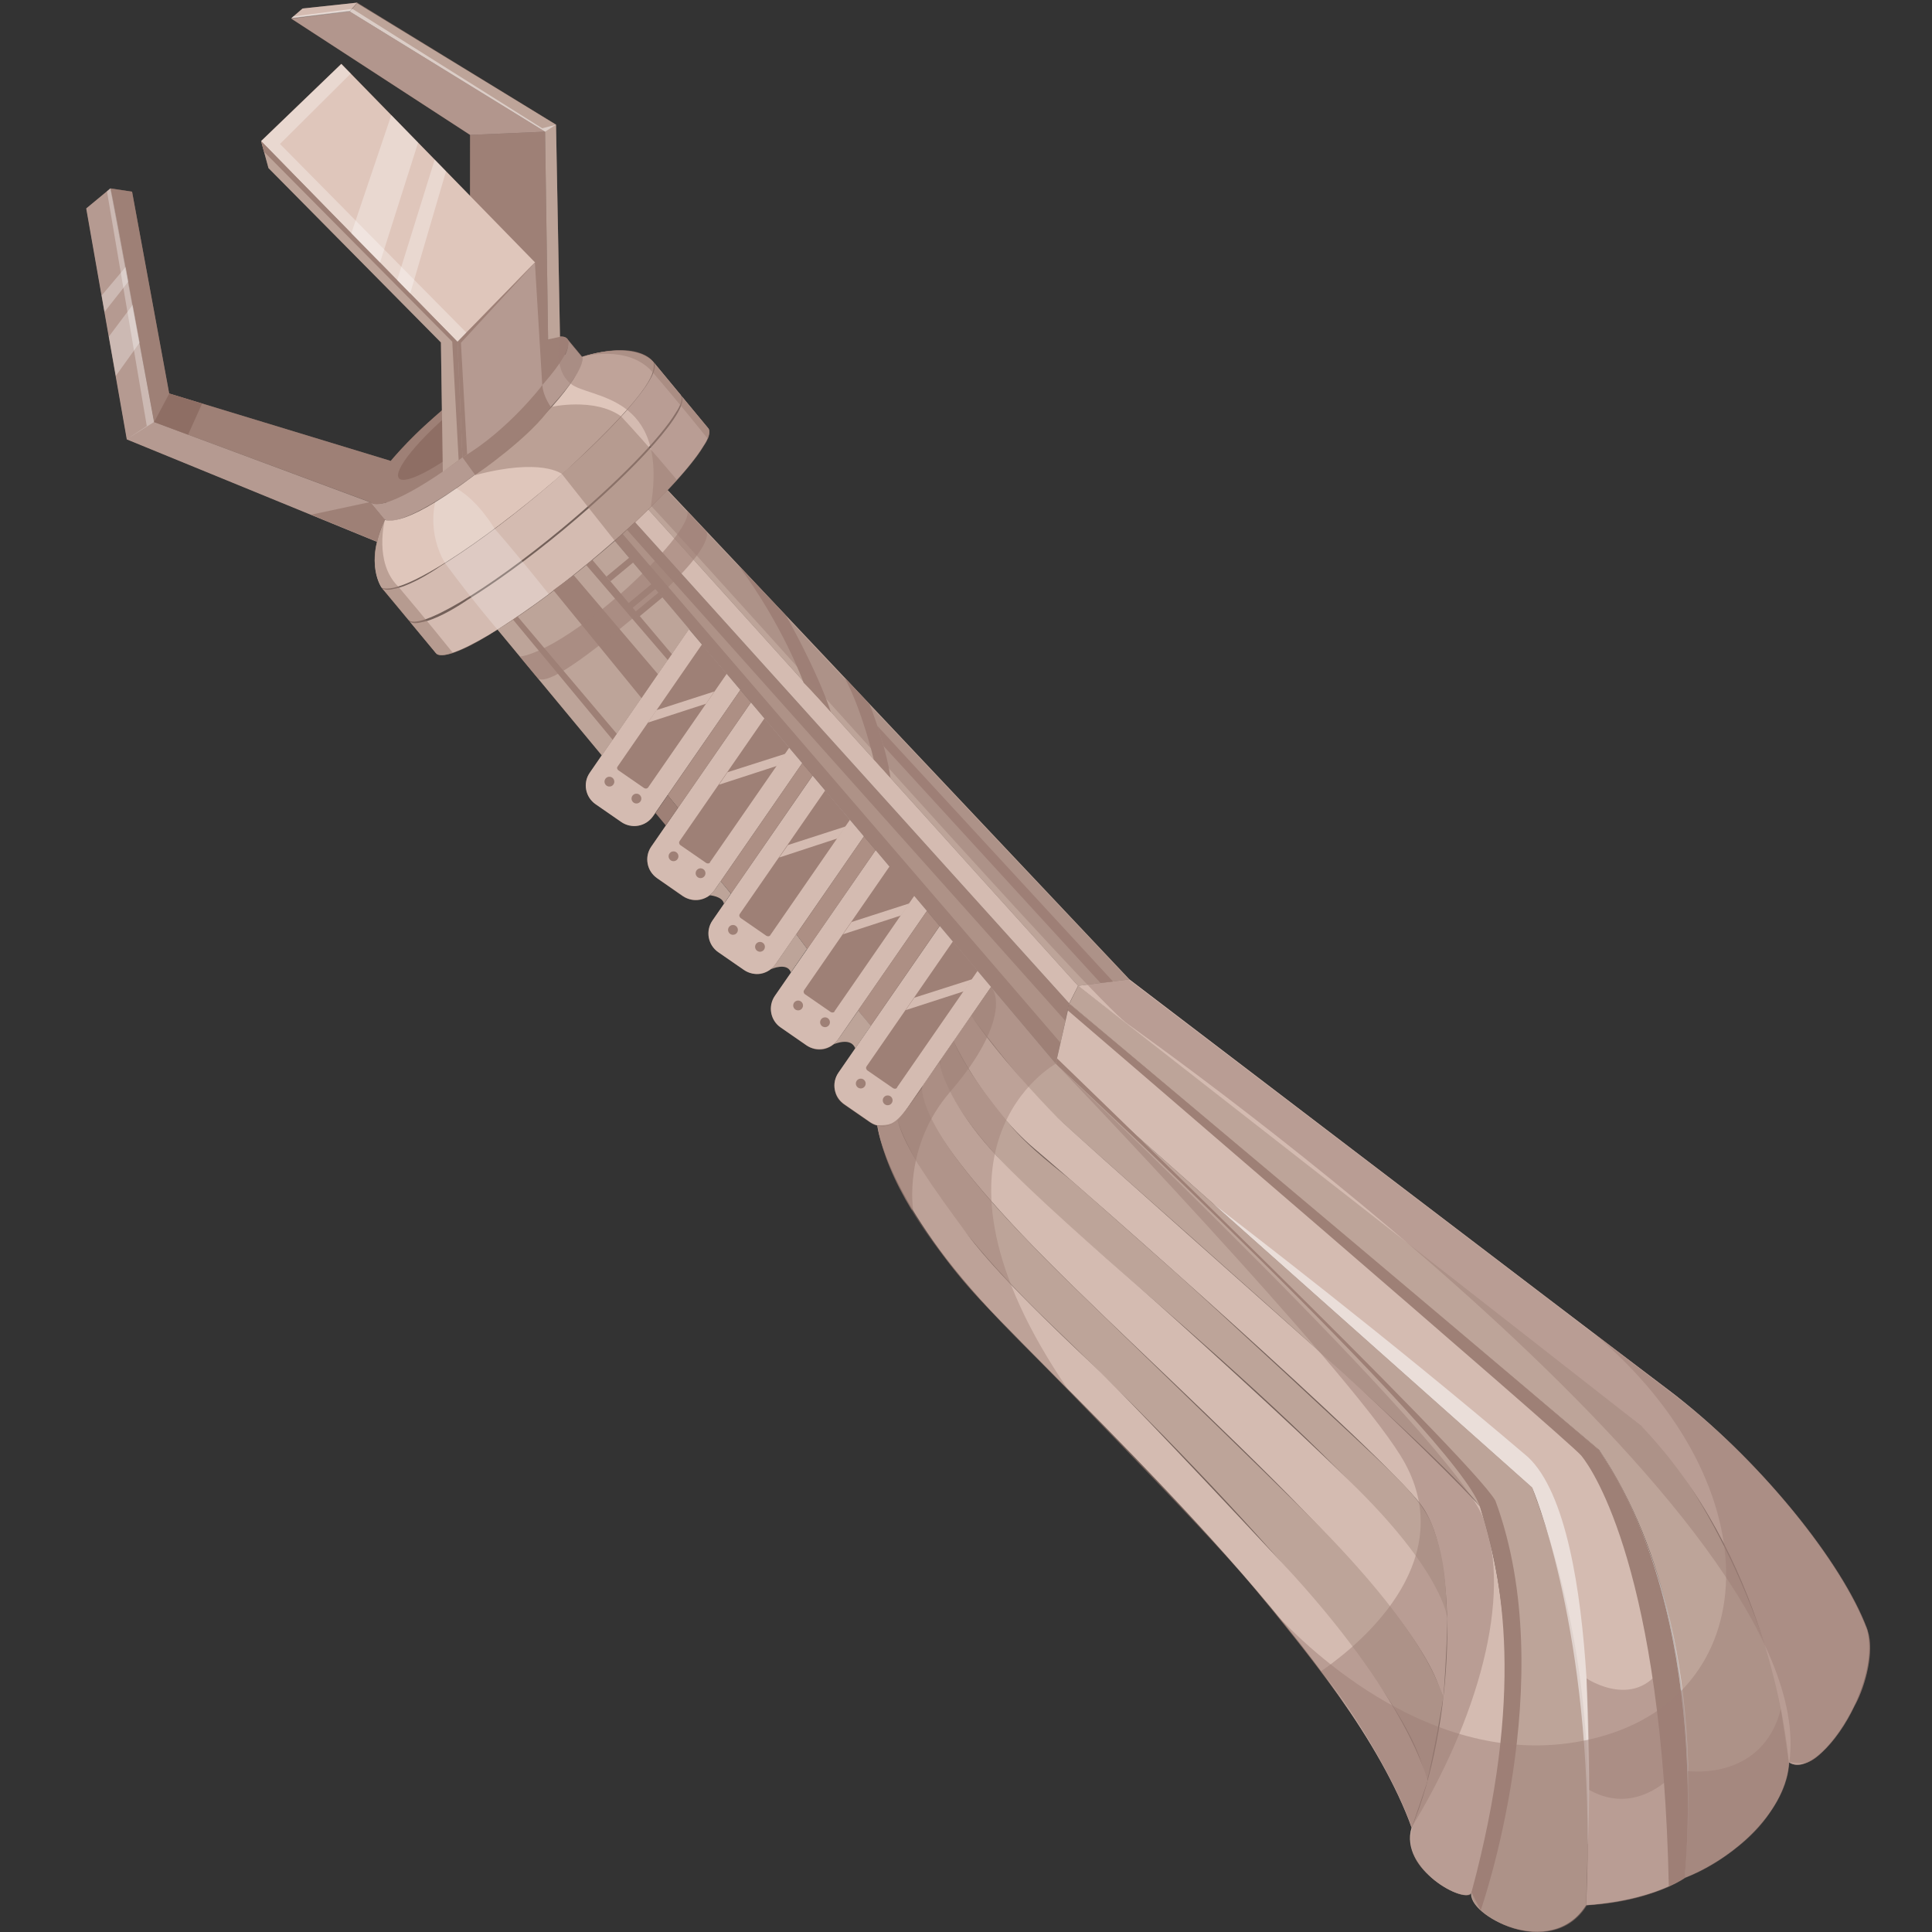 <?xml version="1.0" encoding="utf-8"?>
<!-- Generator: Adobe Illustrator 21.1.0, SVG Export Plug-In . SVG Version: 6.00 Build 0)  -->
<svg version="1.1" id="Слой_1" xmlns="http://www.w3.org/2000/svg" xmlns:xlink="http://www.w3.org/1999/xlink" x="0px" y="0px"
	 viewBox="0 0 1024 1024" style="enable-background:new 0 0 1024 1024;" xml:space="preserve">
<rect x="0" y="0" width="1024" height="1024" fill="#333333" stroke="none"/>
<style type="text/css">
	.st0{fill:#736059;}
	.st1{fill:#9E8076;}
	.st2{fill:#D4BBB1;}
	.st3{fill:#BDA499;}
	.st4{fill:#AD8F84;}
	.st5{fill:#B59A91;}
	.st6{fill:#8E6E64;}
	.st7{fill:#DFC6BB;}
	.st8{fill:#B2968D;}
	.st9{opacity:0.42;fill:#9E8076;}
	.st10{opacity:0.49;fill:#9E8076;}
	.st11{opacity:0.54;fill:#9E8076;}
	.st12{opacity:0.52;fill:#BDA499;}
	.st13{opacity:0.6;fill:#9E8076;}
	.st14{opacity:0.51;fill:#FFFFFF;}
	.st15{opacity:0.23;fill:#FFFFFF;}
	.st16{opacity:0.31;fill:#FFFFFF;}
	.st17{opacity:0.45;fill:#FFFFFF;}
	.st18{opacity:0.62;fill:#9E8076;}
</style>
<g>
	<path class="st0" d="M748.2,968.7c0,0-5.2,12.4,9.2,25.3c6.8,6.8,20.2,13.2,22.6,9c-0.1,1.8-0.8,7.7,14.5,15.9
		c12.4,6.5,34.7,9.5,46.2-9.2c5.4-0.5,30.2-1.3,52.3-14.5c11.7-5.5,49.9-22.6,55.2-61.1c6,1.3,14.8,5.7,34.9-30.6
		c5.7-10.7,10.7-30.1,6-40.9c-4.7-10.8-29.6-63.7-100.6-122.7c-38.4-29.1-289.8-220.7-289.8-220.7L353.8,259.7
		c0,0,25.1-25.8,21.8-32.5c-7-8.5-29.1-35.2-29.1-35.2s-8.2-11.7-38-3c-6.2-7.5-7.8-9.4-7.8-9.4s-1.1-1.4-3.9-1.2
		c-0.1-4.3-2.1-112.4-2.1-112.4L189.4,1.4l-29.1,3.1l-6.1,5.3l94.9,61.7l0,32.3l-68.2-70l-42.5,40.9l3.9,14.3l91.4,92.5l0.5,36.8
		c0,0-10.4,6.4-27.1,26c-22.5-6.9-117.5-35.8-117.5-35.8L70,101.6l-11.4-1.8l-12.8,10.6l21.5,122.4l132.6,54.3
		c0,0-4.4,12.5,2.8,25.1c8,9.3,28.8,34.5,28.8,34.5s4.8,4.8,32.2-13c4.4,5.4,55.3,66.7,55.3,66.7s-5.4,8-7.2,10.7
		c-1.8,2.7-2.4,10,3.1,14.4c5.1,3.6,14.6,10.3,15.4,10.7c0.8,0.4,5.9,2.9,11.2,0.4c3.8-1.8,5.7-5.4,6.3-6.4c0.7-1,6.1-8.8,6.1-8.8
		l5.5,6.7c0,0-12.8,18.6-13.5,19.6c-0.7,1-4,4.7-2.4,10.9c1,4.4,4.4,6.6,9.7,10.3c5.3,3.7,8.4,6.2,10.3,7c1.9,0.7,6.4,2.9,12.4-1.1
		c1.5-1.3,1.7-1.3,3.6-4.1c1.9-2.7,2.5-3.7,2.5-3.7l5.5,6.6c0,0-8.9,12.9-9.4,13.7s-3.2,4.2-2.4,9.4c0.5,2,1.2,4.6,4.2,7.3
		c2.6,1.9,14.5,10.1,14.5,10.1s5.3,3.6,10.5,1.6c5.2-2.1,7.2-5.9,8.5-7.8s8.8-12.7,8.8-12.7l5.8,7.8l-16.6,24c0,0-3.2,4-2.7,8.9
		c0.2,3.4,2.2,6.6,4.4,8.2c2.2,1.6,13.9,9.7,13.9,9.7s6,4.9,12.9,1.1c2.3-1.2,4.7-4.4,5.9-6.1c1.2-1.7,9.1-13.1,9.1-13.1l6.7,8.1
		c0,0-15.8,22.9-16.8,24.3c-0.9,1.4-3.4,4.6-2.3,9.8c0.7,3.4,1.9,5.5,5.7,8.1c3.8,2.6,13.2,9.1,13.2,9.1s2.3,1.5,3.6,1.5
		c0.3,3,3.2,19.2,18.9,45c10.3,15.8,19.5,30.8,39.1,51c19.6,20.3,116.8,118.8,141.3,148.6C688.7,870.8,735.7,927.4,748.2,968.7z"/>
	<polygon class="st1" points="249.2,71.5 249,203.6 290.5,179.9 288.9,69.8 	"/>
	<path class="st2" d="M358.2,218.7L358.2,218.7c-7.9,13.2-30.9,37-60.3,61.4c-39.8,33-76.3,54.6-81.5,48.3l-14-16.9
		c1,1.2,3.2,1.4,6.4,0.6c3.7-0.6,7.9-2.4,11.9-4.4c6.7-3.4,12.4-7.4,12.4-7.4l0,0c14.3-8.8,32.2-21.7,50.8-37.1
		c39.8-33,67.8-64.8,62.6-71.1l14,16.9C360.5,209,363.3,211.1,358.2,218.7z"/>
	<path class="st2" d="M372.8,236.4L372.8,236.4c-7.9,13.2-30.9,37-60.3,61.4c-39.8,33-76.3,54.6-81.5,48.3l-14-16.9
		c1,1.2,3.2,1.4,6.4,0.6c3.7-0.6,7.9-2.4,11.9-4.4c6.7-3.4,12.4-7.4,12.4-7.4l0,0c14.3-8.8,32.2-21.7,50.8-37.1
		c39.8-33,67.8-64.8,62.6-71.1l14,16.9C375.1,226.7,378,228.8,372.8,236.4z"/>
	<polygon class="st1" points="566.7,531.8 559.6,563.8 525.3,523.1 498,490.8 491.3,482.8 464.1,450.6 457.9,443.3 430.7,411 
		425.2,404.5 398,372.3 392.4,365.7 365.2,333.4 325.9,286.7 336.5,276.7 377.2,321.8 403,350.4 417.4,366.4 436.8,387.8 
		457.6,410.9 457.6,410.9 470.5,425.2 498.5,456.2 504.8,463.2 	"/>
	<polygon class="st3" points="343.6,270 571.4,522.5 598.6,519.1 353.8,259.7 	"/>
	<path class="st2" d="M392.4,365.7l-46.3,66.9c-3.8,5.5-11.3,6.9-16.8,3.1l-13.6-9.4c-5.5-3.8-6.9-11.3-3.1-16.8l52.5-76.1
		L392.4,365.7z"/>
	<path class="st1" d="M343.3,417.6c-0.4,0.4-1.2,0.5-1.9,0.1l-13.6-9.4c-0.4-0.3-0.6-0.7-0.7-1c-0.1-0.3,0-0.7,0.3-1.1l44.7-64.7
		l13.1,15.6l-41.7,60.3C343.5,417.4,343.4,417.5,343.3,417.6z"/>
	<path class="st2" d="M425.2,404.5l-46.5,67.3c-3.8,5.5-11.3,6.9-16.8,3.1l-13.6-9.4c-5.5-3.8-6.9-11.3-3.1-16.8l52.8-76.4
		L425.2,404.5z"/>
	<path class="st1" d="M376.2,457.3c-0.4,0.4-1.2,0.5-1.9,0.1l-13.6-9.4c-0.5-0.3-0.6-0.7-0.7-1c-0.1-0.3-0.1-0.7,0.2-1.2l45-65.1
		l13.1,15.6l-42,60.7C376.4,457.1,376.3,457.3,376.2,457.3z"/>
	<path class="st2" d="M457.9,443.3L411.1,511c-3.8,5.5-11.3,6.9-16.8,3.1l-13.6-9.4c-5.5-3.8-6.9-11.3-3.1-16.8l53.1-76.8
		L457.9,443.3z"/>
	<path class="st1" d="M408.1,495.9c-0.4,0.4-1.2,0.5-1.9,0.1l-13.6-9.4c-0.4-0.3-0.6-0.7-0.7-1c-0.1-0.3-0.1-0.7,0.2-1.2l45.3-65.5
		l13.1,15.6l-42.2,61.1C408.3,495.7,408.2,495.8,408.1,495.9z"/>
	<path class="st2" d="M491.3,482.8l-47.1,68.1c-3.8,5.5-11.3,6.9-16.8,3.1l-13.6-9.4c-5.5-3.8-6.9-11.3-3.1-16.8l53.4-77.2
		L491.3,482.8z"/>
	<path class="st1" d="M442.2,536.3c-0.4,0.4-1.2,0.5-1.9,0.1l-13.6-9.4c-0.5-0.3-0.6-0.7-0.7-1c-0.1-0.3-0.1-0.7,0.2-1.2l45.5-65.9
		l13.1,15.6l-42.5,61.5C442.4,536.1,442.3,536.2,442.2,536.3z"/>
	<path class="st2" d="M525.3,523.1l-47.4,68.5c-3.8,5.5-11.3,6.9-16.8,3.1l-13.6-9.4c-5.5-3.8-6.9-11.3-3.1-16.8l53.7-77.7
		L525.3,523.1z"/>
	<path class="st1" d="M475.3,576.7c-0.4,0.4-1.2,0.5-1.9,0.1l-13.6-9.4c-0.4-0.3-0.6-0.7-0.7-1c-0.1-0.3-0.1-0.7,0.2-1.2l45.8-66.3
		l13.1,15.6l-42.8,61.9C475.5,576.5,475.4,576.6,475.3,576.7z"/>
	<path class="st3" d="M263.7,333.7l55.3,66.7l46.3-67l-39.4-46.7C325.9,286.7,293,315.9,263.7,333.7z"/>
	<path class="st2" d="M847.6,768.6c60.5,89.5,45.3,226.6,45.3,226.6s-2.7,2-8.4,4.6c-8.2,3.7-22.5,8.4-43.8,10
		c0.5-11.2,0.8-22,0.8-32.4c0.2-119.6-29.4-188.9-29.4-188.9L642.9,637.9l-83.3-74.1l6.4-28.3l0.8-3.6
		C566.7,531.8,754.8,689.5,847.6,768.6z"/>
	<path class="st3" d="M948,927.7c0.3,2,0.3,4.1,0.2,6.1c0,0.2,0,0.2,0,0.2l-0.2,2.2l0,0.1c-2.8,24.6-29.2,48.8-55,58.9
		c0.5-7.2,2.4-28.3,1.7-56.5c-1.3-47.6-10.3-115.4-47-170.1c-52.4-44.4-280.9-236.7-280.9-236.7l4.7-9.4c0,0,239.3,185,298.4,233.2
		C898.2,780.1,941.4,862,948,927.7z"/>
	<polygon class="st2" points="336.5,276.7 566.7,531.8 571.4,522.5 343.6,270 	"/>
	<path class="st2" d="M598.6,519.1c0,0,236.8,180.7,285.2,217.2c48.5,36.5,93.1,92.6,105.8,127.7c7.7,29.2-26.4,80.4-41.5,70
		c-1-13.4-12.2-109.5-78.3-178.3c-12.9-10.4-298.4-233.2-298.4-233.2L598.6,519.1z"/>
	<path class="st3" d="M514.7,538.4c0,0,24,32.2,40.8,49.3s210.7,184.1,228.9,210.9s19.3,153.7-4.5,204.4c-3.1,11.7,42,36.4,60.8,6.7
		c0.7-44.2,8.4-121.5-28.6-221.3C772.3,753,559.6,563.8,559.6,563.8l-34.3-40.7L514.7,538.4z"/>
	<path class="st2" d="M505.4,551.8c0,0,15.8,34.1,43.1,57.2c27.3,23,183.7,160.8,204.7,188.6s17.3,118.4-5,171.1
		c-6.7,22,28.9,41.2,31.8,34.3c2.9-6.9,36.6-103.3,4.5-204.4c-6.3-7.6-47.4-48.3-74.3-72.5c-26.8-24.2-140.6-124.8-149.6-133.7
		c-9-8.9-32.2-34-45.8-54.1C508.9,546.8,505.4,551.8,505.4,551.8z"/>
	<path class="st3" d="M498.3,562c0,0-2.6,18.5,41.7,63.1c44.2,44.6,215.3,177,227,232.6c-0.8-15.2-0.5-28.5-6.8-46.3
		c-3.3-10-9.8-18.3-23-31.3c-13.2-13-96.9-90.3-113.4-105s-50.2-44.5-55.7-49.2s-22.6-17.2-33.1-30.1c-10.5-12.9-23.3-29.3-29.6-44
		C502,556.7,498.3,562,498.3,562z"/>
	<path class="st2" d="M489.6,574.7c0,0-13.2,10.8,52.2,79.8s214.7,194.2,223,247.3c2-22.7,2.3-44.1,2.3-44.1s-1.9-24.4-51.9-72.8
		c-29.6-29.2-92.4-86.1-112-103.2c-19.6-17.1-55.2-48.1-74.7-68.8s-29.5-40.8-30.4-50.3C493.5,569,489.6,574.7,489.6,574.7z"/>
	<path class="st3" d="M475.8,593.9c0,0,10.9,40.7,80.9,107.7s198,197.6,199.1,244.8c4.5-18.1,9.1-45.4,9.2-47.4
		c-4.1-9.5-12.5-37.9-76.4-100.7c-50.5-49.8-121.4-117.5-134.9-131.4c-13.5-14-62.9-63-65.1-89.9
		C480.1,588.5,475.8,593.9,475.8,593.9z"/>
	<path class="st2" d="M465,596.5c0,0,4.6,41.1,65.4,103.7c60.4,62.2,185.9,180,217.8,268.5c7.8-22.3,8.4-25,8.4-25
		s-10.6-44.2-77-115.3s-87.8-92.7-95.9-100.7c-8.1-8-52.3-48.3-70.6-73s-33.7-46.2-37.3-60.8C472.9,595.8,470,597.9,465,596.5z"/>
	<polygon class="st4" points="353.9,421.5 359.4,428.2 398,372.3 392.4,365.7 	"/>
	<polygon class="st4" points="382,467.1 387.5,473.6 430.7,411 425.2,404.5 	"/>
	<polygon class="st4" points="422.1,495.2 427.9,503 464.1,450.6 457.9,443.3 	"/>
	<polygon class="st4" points="454.8,535.5 461.5,543.7 498,490.8 491.3,482.8 	"/>
	<path class="st5" d="M299.7,187.9c-11.1,3.2-31.4,15.8-52.6,33.4c-20.9,17.3-36.9,34.7-42.4,45.1c-2.6,0.6-6.3,1.2-8.5-0.2l7.1,8.6
		c4.7,5.7,31.9-9.1,60.7-33c18.6-15.4,33.3-30.8,40.2-41.3c0,0,0,0,0,0c5.9-7.9,4.2-11.3,4.2-11.3l-7.8-9.4
		C301.7,182.8,300.7,185.8,299.7,187.9z"/>
	
		<ellipse transform="matrix(0.77 -0.638 0.638 0.77 -85.077 209.704)" class="st1" cx="248.5" cy="222.9" rx="67.8" ry="13.3"/>
	
		<ellipse transform="matrix(0.77 -0.638 0.638 0.77 -85.077 209.704)" class="st6" cx="248.5" cy="222.9" rx="48.1" ry="9.4"/>
	<polygon class="st7" points="138.4,74.8 242.5,181.2 283.6,139.1 180.9,33.9 	"/>
	<polygon class="st3" points="138.4,74.8 142.3,89.1 233.7,181.5 234.7,250.1 245.1,242.4 242.5,181.2 	"/>
	<polygon class="st3" points="185.4,6.1 288.9,69.8 290.5,179.9 296.8,178.5 294.7,66.1 189.3,1.7 	"/>
	<polygon class="st8" points="185.4,6.1 154.5,9.9 249.2,71.5 288.9,69.8 	"/>
	<polygon class="st2" points="154.6,9.5 160.4,4.5 189.4,1.4 185.5,5.7 	"/>
	<path class="st5" d="M245.1,242.4l-2.7-61.3l41.1-42l3.9,65C287.5,204.1,269.9,225.7,245.1,242.4z"/>
	<path class="st7" d="M202.3,311.5c0,0-9.3-12.5,1.7-35.9c2.3,0.5,14,4.3,62.5-35.7c21-15.9,44.3-43.5,42-50.7
		c13.2-4.4,30.9-5.6,38,3c0,4.9,2.1,12-46,56.8C267.2,278.6,214.9,316.6,202.3,311.5z"/>
	<polygon class="st1" points="196.2,266.1 81.7,223.7 58.5,99.9 70,101.6 89.7,208.6 207.1,244.3 	"/>
	<path class="st5" d="M58.5,99.9l-12.8,10.6l21.5,122.4l132.6,54.3c0,0,0.9-6.5,4.1-11.6c-6.3-7.6-7.8-9.4-7.8-9.4L81.7,223.7
		L58.5,99.9z"/>
	<polygon class="st1" points="347.4,430.9 352.9,437.5 359.4,428.2 353.9,421.5 	"/>
	<polygon class="st1" points="293.3,312.8 340,370 348.7,357.3 304.1,304.9 	"/>
	<polygon class="st1" points="310.7,299.5 353.9,349.8 356.1,346.7 314,296.8 	"/>
	<path class="st1" d="M425.9,361.8c0,0-10.8-30.2-34.7-62.4c25.4,26.9,25.4,26.9,25.4,26.9s16,27.9,23.8,51.1
		C429.5,365.3,425.9,361.8,425.9,361.8z"/>
	<path class="st1" d="M463.1,402.5c0,0-6.2-26.3-15.5-43.4c13.3,14.1,13.3,14.1,13.3,14.1s8.8,22.2,11.1,39.1
		C464.3,403.8,463.1,402.5,463.1,402.5z"/>
	<polygon class="st1" points="468.3,395.4 583.3,521 589.9,520.2 465,384.7 	"/>
	<path class="st3" d="M376.1,474.5c0,0,6.9,0.5,7.6,4.5c2.1-3,3.7-5.4,3.7-5.4l-5.5-6.6C382,467.1,377.6,473.8,376.1,474.5z"/>
	<path class="st3" d="M408.6,513.7c0,0,8.6-3.9,10.6,1.7c4.1-6,8.6-12.5,8.6-12.5l-5.8-7.8l-9.3,13.5
		C412.8,508.7,410.3,512,408.6,513.7z"/>
	<path class="st3" d="M441.6,553.6c0,0,9.4-4.3,11.7,2.1c4.2-6,8.3-12,8.3-12l-6.7-8.1l-9.5,13.6
		C445.3,549.2,443.3,552.3,441.6,553.6z"/>
	<polygon class="st2" points="343.4,383 374.2,373 378.6,366.5 347.9,376.4 	"/>
	<polygon class="st2" points="381.1,415.9 411.9,405.9 416.3,399.5 385.6,409.3 	"/>
	<polygon class="st2" points="413,454.5 443.8,444.4 448.3,438 417.6,447.9 	"/>
	<polygon class="st2" points="446.8,495.2 477.6,485.2 482,478.8 451.3,488.7 	"/>
	<polygon class="st2" points="480,535.4 510.9,525.4 515.3,519 484.6,528.8 	"/>
	<path class="st9" d="M559.6,563.8c0,0-81.1,44.3,6.3,172.4c-19.9-20.1-59.3-56.1-82.9-95.1c-8.9-14.7-15.5-29.8-18-44.6
		c6.7-0.2,9.1,0.7,18.3-12.6c8.7-12.6,38.5-55.7,41.7-60.4c0.1-0.1,0.2-0.3,0.3-0.4l0.1,0.1L559.6,563.8z"/>
	<path class="st10" d="M559.6,563.8c0,0,210.7,199.4,226.6,240.8s-3.4,107.4-38.1,164.1c-5-16.4-27.3-59-48-82.9
		c32-22,72.5-65.5,42.2-114.3S559.6,563.8,559.6,563.8z"/>
	<path class="st1" d="M245.1,242.4l6.8,9.4c0,0,30.5-21,40-36.2c-4.6-6.8-4.4-11.5-4.4-11.5S269.2,228.2,245.1,242.4z"/>
	<path class="st1" d="M196.2,266.1l7.8,9.4c0,0-2.5,4.4-4.1,11.6c-7.6-3.1-35-14.3-35-14.3L196.2,266.1z"/>
	<polygon class="st1" points="271.9,328.4 324.7,392.1 326.9,388.9 274.3,326.7 	"/>
	
		<rect x="320.6" y="300.2" transform="matrix(0.77 -0.638 0.638 0.77 -116.982 278.99)" class="st1" width="16" height="3.3"/>
	
		<rect x="332.3" y="314.3" transform="matrix(0.77 -0.638 0.638 0.77 -123.309 289.707)" class="st1" width="16" height="3.3"/>
	
		<rect x="336" y="318.8" transform="matrix(0.77 -0.638 0.638 0.77 -125.307 293.091)" class="st1" width="16" height="3.3"/>
	<path class="st11" d="M291.9,215.7c0,0,22.9-5.2,37.2,4.9c15,16.1,29.7,33.8,29.7,33.8s-19.6,21.3-32.9,32.3
		c-21.2-26.7-28.1-35.5-28.1-35.5s-10.7-8.7-45.8,0.6C256.8,248.4,274.2,234.4,291.9,215.7z"/>
	<path class="st11" d="M204,275.5c0,0-6,22.7,7.1,35.4c15.4,18.2,29,35.2,29,35.2s-6,2.2-8.6,0.6c-6.8-7.9-29.1-35.2-29.1-35.2
		S192.8,298.7,204,275.5z"/>
	<path class="st11" d="M308.5,189.1c0,0,24.4-6.9,37.4,8.2c13,15,29.2,35.2,29.2,35.2s1.6-3.9,0.5-5.2c-6.3-7.5-29.8-36-29.8-36
		S338,180,308.5,189.1z"/>
	<polygon class="st12" points="330.1,283.1 562.1,552.7 564.7,541.1 332.4,280.9 	"/>
	<path class="st13" d="M525.3,523.1L525.3,523.1c5.8,7,3.3,26.7-21.7,55.6c-25.1,29-19.6,62.7-19.6,62.7s-0.3-0.1-0.9-0.4
		c-8.9-14.7-15.5-29.8-18-44.6c6.7-0.2,9.1,0.7,18.3-12.6c8.7-12.6,38.5-55.7,41.7-60.4C525.1,523.4,525.2,523.2,525.3,523.1z"/>
	
		<ellipse transform="matrix(0.77 -0.638 0.638 0.77 -190.097 301.273)" class="st1" cx="323" cy="414.4" rx="2.6" ry="2.6"/>
	
		<ellipse transform="matrix(0.77 -0.638 0.638 0.77 -192.522 312.443)" class="st1" cx="337.3" cy="423.4" rx="2.6" ry="2.6"/>
	<ellipse transform="matrix(0.77 -0.638 0.638 0.77 -207.562 332.036)" class="st1" cx="357" cy="454" rx="2.6" ry="2.6"/>
	<ellipse transform="matrix(0.77 -0.638 0.638 0.77 -209.987 343.207)" class="st1" cx="371.3" cy="463" rx="2.6" ry="2.6"/>
	
		<ellipse transform="matrix(0.77 -0.638 0.638 0.77 -225.191 361.113)" class="st1" cx="388.5" cy="493" rx="2.6" ry="2.6"/>
	
		<ellipse transform="matrix(0.77 -0.638 0.638 0.77 -227.616 372.284)" class="st1" cx="402.8" cy="502" rx="2.6" ry="2.6"/>
	
		<ellipse transform="matrix(0.77 -0.638 0.638 0.77 -242.813 392.305)" class="st1" cx="423" cy="533.1" rx="2.6" ry="2.6"/>
	
		<ellipse transform="matrix(0.77 -0.638 0.638 0.77 -245.238 403.475)" class="st1" cx="437.3" cy="542" rx="2.6" ry="2.6"/>
	
		<ellipse transform="matrix(0.77 -0.638 0.638 0.77 -261.584 422.989)" class="st1" cx="456.2" cy="574.5" rx="2.6" ry="2.6"/>
	
		<ellipse transform="matrix(0.77 -0.638 0.638 0.77 -264.009 434.16)" class="st1" cx="470.5" cy="583.4" rx="2.6" ry="2.6"/>
	<path class="st14" d="M841.6,977.5l-0.1-0.2c0.2-119.6-29.4-188.9-29.4-188.9L642.9,637.9c15.8,12.3,91.3,69.9,167,134.4
		C850.2,810.2,841.6,977.5,841.6,977.5z"/>
	<path class="st14" d="M893,995.2c0,0-1.9-155.4-45.3-226.6C873.5,809.7,903,877.3,893,995.2z"/>
	<path class="st10" d="M840.9,889.6c0,0,27.4,18.4,41.7-9c4.2,30.1,7.1,57,7.1,57s-20.3,26.3-47.4,11.1
		C842.3,931.5,840.9,889.6,840.9,889.6z"/>
	<path class="st10" d="M943.9,905.8c4.2,28.2,4.2,28.2,4.2,28.2l-0.2,2.2l0,0.1c-2.8,24.6-29.2,48.8-55,58.9l1.6-56.5c0,0,0,0,0.1,0
		C896.6,938.9,934.2,943.4,943.9,905.8z"/>
	<path class="st15" d="M230.7,266.1c0,0-4.5,15.9,5.2,32.4c16.3,22,27.8,35.2,27.8,35.2s22.4-15,27.2-18.8
		c-20.7-25.9-28.8-34.7-28.8-34.7s-8.5-14.8-20.3-21.4C237.5,261.7,230.7,266.1,230.7,266.1z"/>
	<polygon class="st6" points="81.7,223.7 89.7,208.6 107.1,213.9 99.7,230.4 	"/>
	<polygon class="st16" points="247.2,176.3 148.4,76.3 185.9,39 180.9,33.9 138.4,74.8 242.5,181.2 	"/>
	<polygon class="st1" points="243.1,243.9 239.7,181.1 139.9,80.4 138.4,74.8 242.5,181.2 245.1,242.4 	"/>
	<path class="st16" d="M56.7,101.4l21.1,124.4l-10.6,7l14.4-9.1c0,0-22.6-124.3-23.1-123.9S56.7,101.4,56.7,101.4z"/>
	<polygon class="st16" points="186.2,123.7 207.4,61 221.6,75.6 201.4,139.2 	"/>
	<polygon class="st16" points="210.5,148.5 230.4,84.6 236.4,90.8 217.4,155.6 	"/>
	<polygon class="st16" points="61.4,199.2 74,181.6 70.3,161.6 57.7,178.4 	"/>
	<polygon class="st16" points="55.4,165.3 68,149.3 66.6,141.5 53.9,156.6 	"/>
	<polygon class="st17" points="154.3,9.8 185.4,6.1 288.9,69.8 294.7,66.1 287.4,68 186.8,4.7 155.5,8.7 	"/>
	<polygon class="st1" points="242.5,181.2 283.6,139.1 244.3,181.7 247.6,240.9 245.1,242.4 	"/>
	<path class="st18" d="M275.5,348c0,0,16.9-0.6,57.3-36.7c27.6-25.6,33.6-38.2,31.1-40.8c10.5,11.2,10.5,11.2,10.5,11.2
		s6,7.7-34,41.8c-38.8,32.8-51.2,38.7-55.3,36.1C279.4,352.7,275.5,348,275.5,348z"/>
	<path class="st1" d="M847.6,768.6c60.5,89.5,45.3,226.6,45.3,226.6s-2.7,2-8.4,4.6c-3.4-165.6-39.7-220.2-46.4-228.3
		c-6.7-8.1-272.2-236-272.2-236l0.8-3.6C566.7,531.8,754.8,689.5,847.6,768.6z"/>
	<path class="st1" d="M559.6,563.8c0,0,212.6,197.5,224.8,234.8c12.2,37.3,23.8,99.8-4.5,204.4c4.9,9.5,4.9,9.5,4.9,9.5
		s42.9-122.1,7.8-217.1C780.1,773,560.2,560.9,560.2,560.9L559.6,563.8z"/>
	<path class="st10" d="M989.3,862.4c0,0.1,0.1,0.2,0.1,0.2c0.1,0.3,0.2,0.6,0.3,0.9c0.1,0.2,0.1,0.4,0.2,0.6c0,0,0,0,0,0.1
		c3.7,11-1.1,29.2-6.6,39.4c0,0,0,0.1-0.1,0.1c-4.8,10.3-11.3,19.5-17.7,25.3c-2.4,2.3-4.6,3.8-6.5,4.7c-4,2.1-7.6,2.4-10.6,0.4
		l-0.2,2.2l0,0.1c-0.9,8.4-4.7,16.8-10.2,24.6c-4.7,6.9-10.4,12.6-16.2,17.3c-8.7,7.2-18.7,13.2-28.5,17c0,0-2.7,2-8.4,4.6
		c-2.7,1.2-6,2.5-9.9,3.8c-15.9,5.3-30,5.9-33.9,6.2c-11.6,18.7-33.9,15.7-46.2,9.2c-0.1,0-0.1-0.1-0.2-0.1c-3.7-1.8-7-4-9.5-6.3
		c-3.6-3.3-5.6-6.8-4.9-9.5c-1.3,3-8.8,1-16.3-4c-2.3-1.5-4.5-3.2-6.3-5l0,0c-14.4-12.9-9.2-25.3-9.2-25.3
		c-7-19.5-18.6-40.5-33.1-61.9c-13-18.8-27.4-37-39.4-51.8c17.5,19,85.4,84.9,166.2,66.8c94.1-21,98.8-134.3,2.6-215.2
		c0.1,0,0.1,0,0.2,0l0,0c12.8,9.8,23.8,18.1,32,24.4c2.7,2,5.1,3.8,7.1,5.4c1.5,1.1,3,2.3,4.6,3.5l0,0
		C934.6,775.8,976.2,828.3,989.3,862.4z"/>
	<path class="st10" d="M989.3,862.4c0,0.1,0.1,0.2,0.1,0.2c0.1,0.3,0.2,0.6,0.3,0.9c0.1,0.2,0.1,0.4,0.2,0.6c0,0,0,0,0,0.1
		c3.7,11-1.1,29.2-6.6,39.4c0,0,0,0.1-0.1,0.1c-4.8,10.3-11.3,19.5-17.7,25.3c-2.4,2.3-4.6,3.8-6.5,4.7c-0.6,0.3-1.3,0.6-1.9,0.8
		c-2.8,0-5.7-0.2-8.7-0.5c17.5-130-332.1-377.7-351-391.5C578.5,528.8,395.1,321.8,345,268c9.6-60-32.6-56.5-42.5-64.6
		c-10-8.2-5.4-24.8-5.4-24.8l0,0c0.1,0,0.2,0,0.3,0c0.2,0,0.5,0,0.7,0c0.2,0,0.4,0,0.5,0.1c0.1,0,0.1,0,0.2,0
		c0.7,0.1,1.3,0.4,1.7,0.8c0.2,0.2,0.3,0.3,0.3,0.3s1.6,1.9,7.8,9.4c3.4-1.2,7.2-2.1,11-2.7c18.6-3.2,25.1,3.5,26.1,4.7
		c0.1,0.1,0.1,0.2,0.1,0.2c0.5,0.5,0.7,0.8,0.7,0.8s0.3,0.4,1,1.2l13,15.7c0,0,0.2,0.1,0.4,0.5l14.3,17.3c0,0,0.2,0.2,0.4,0.6
		c0,0,0,0,0,0c0,0,0,0.1,0.1,0.1c0,0,0,0.1,0,0.1c0.2,0.3,0.3,0.8,0.3,1.3c0.1,0.9-0.1,2.1-0.8,3.7c0,0-0.1,0.1-0.1,0.1
		c-0.4,1-1.1,2.2-2,3.5c-1.1,1.8-2.4,3.8-3.8,5.7c-0.1,0.1-0.1,0.1-0.2,0.2c-0.5,0.7-1,1.4-1.6,2.1c-1.4,1.9-3,3.8-4.8,5.9
		c-0.1,0.1-0.1,0.1-0.2,0.2c-0.6,0.7-1.2,1.4-1.9,2.2c-0.9,1-1.8,2-2.6,2.9c0,0,0,0-0.1,0.1c-2.5,2.7-4.2,4.5-4.2,4.5l11,11.7
		c0.6,0.7,1.2,1.3,1.7,1.8l6.5,6.9c0.3,0.3,0.5,0.5,0.7,0.7l0.7,0.7c0,0,0,0,0.1,0.1l16.8,17.8c0.9,0.9,1.7,1.8,2.5,2.6l2.8,2.9
		c1.5,1.6,2.8,3,4.1,4.3l1.9,2.1c1.5,1.6,2.9,3.1,4.1,4.4l1.2,1.3c0.4,0.4,0.8,0.9,1.2,1.3l0.7,0.8c0.3,0.3,0.6,0.6,0.8,0.9l1.6,1.7
		c0.8,0.9,1.4,1.5,2,2.1l0.9,1c0.1,0.1,0.2,0.1,0.2,0.2l0.4,0.4c0.2,0.2,0.4,0.4,0.5,0.5l0.3,0.3l0.1,0.1l30.9,32.8
		c1.4,1.5,2.6,2.8,3.8,4l2.7,2.9c1.6,1.6,2.7,2.9,3.7,3.9l2.7,2.8c0.1,0.1,0.2,0.2,0.2,0.2l0.2,0.2c0,0,0,0,0,0l137.8,145.9
		c0,0,162.4,123.7,246.1,187.4l0,0c12.8,9.8,23.8,18.1,32,24.4c2.7,2,5.1,3.8,7.1,5.4c1.5,1.1,3,2.3,4.6,3.5l0,0
		C934.6,775.8,976.2,828.3,989.3,862.4z"/>
</g>
</svg>
